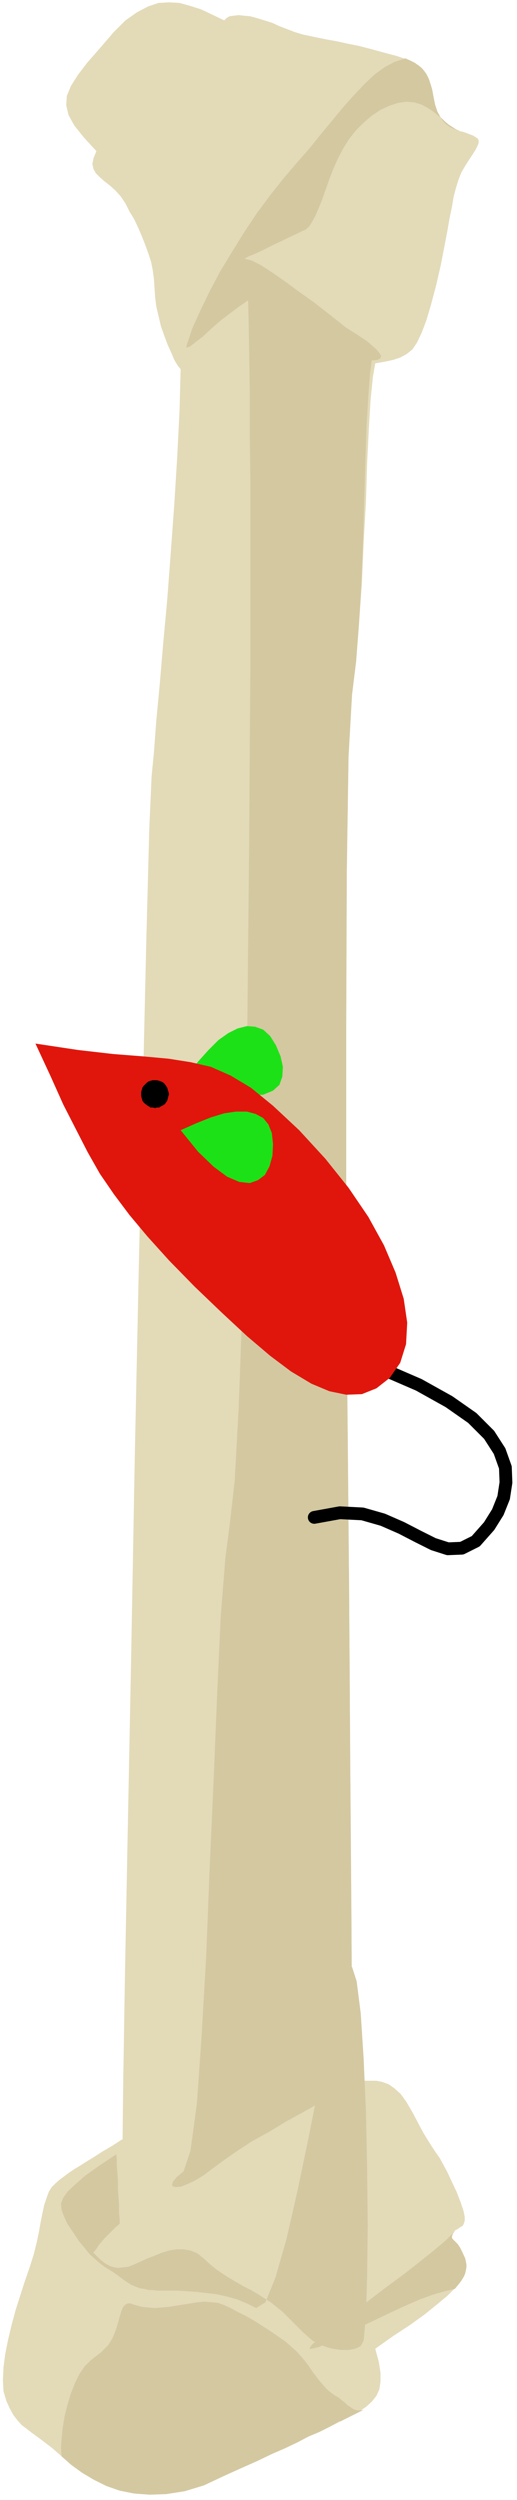 <svg xmlns="http://www.w3.org/2000/svg" width="118.667" height="573.333" fill-rule="evenodd" stroke-linecap="round" preserveAspectRatio="none" viewBox="0 0 890 4300"><style>.pen1{stroke:none}.brush3{fill:#d4c8a1}.brush4{fill:#1de117}</style><path fill-rule="nonzero" d="m210 3680-17 11-17 10-14 9-13 8-11 7-10 6-9 6-8 6-8 6-7 6-7 7-5 8-4 11-4 12-3 14-3 15-3 17-4 19-5 20-7 22-8 23-8 25-8 25-7 26-6 25-5 25-3 23-1 22 1 19 5 17 6 13 6 11 7 9 7 8 8 6 9 7 11 8 12 9 13 10 16 14 17 15 18 13 20 12 22 11 23 8 25 5 27 2 28-1 32-5 33-10 34-16 31-14 27-12 25-12 23-10 21-10 19-10 19-8 18-9 18-9 17-9 15-8 12-8 10-9 8-10 5-11 2-13v-16l-3-19-6-22 31-22 29-19 25-18 21-17 18-15 14-14 11-13 6-13 2-12-2-12-5-11-4-8-4-6-4-4-3-3-2-2-1-2v-2l1-3 2-4 3-4 4-2 4-3 4-2 2-3 2-6v-7l-2-10-5-15-7-18-9-19-7-15-7-13-6-11-7-10-6-9-7-11-8-13-8-15-10-19-11-19-10-14-11-10-10-7-11-4-10-2h-21l-11 1h-10v-94l-1-187-2-259-2-305-3-331-2-331v-310l1-265 3-197 6-106 7-57 5-65 5-69 3-71 4-70 2-66 3-60 3-50 4-39 4-23 17-3 14-3 12-4 11-6 10-8 8-12 8-17 8-21 8-27 9-34 8-35 6-31 5-26 4-23 4-19 3-18 4-15 4-13 5-13 7-12 7-11 6-9 5-8 3-6 2-5v-4l-1-3-4-3-5-3-8-3-9-3-8-2-7-3-7-3-7-5-5-5-5-8-5-9-4-12-3-15-3-15-4-13-5-10-6-8-8-7-11-6-12-5-15-5-19-5-22-6-23-6-20-4-18-4-17-3-15-3-14-3-14-3-13-4-13-5-13-5-13-6-13-4-13-4-11-3-11-1-9-1-9 1-7 1-5 3-4 4-21-10-19-9-19-6-18-5-18-1-18 1-18 6-19 10-20 14-20 20-25 29-21 24-16 21-12 19-7 17-1 16 4 17 10 18 16 20 22 24-5 12-2 10 2 9 4 7 7 7 8 7 9 7 10 9 9 10 8 12 7 14 8 13 7 15 6 14 6 15 5 14 5 15 3 15 2 15 1 15 1 16 2 16 4 17 4 17 6 17 6 16 6 13 5 12 6 10 5 6-2 73-4 79-5 81-6 82-6 80-7 76-6 71-6 63-4 54-4 41-4 90-5 187-6 258-7 307-7 330-6 331-6 306-5 259-3 186-1 91z" class="pen1" style="fill:#e3dab8"/><path fill-rule="nonzero" d="m585 4164-17 10-18 9-19 8-19 10-21 10-23 10-25 12-27 12-31 14-34 16-33 10-32 5-28 1-27-2-25-5-23-8-22-11-20-12-18-13-17-15-1-14 1-16 2-19 3-19 5-20 6-20 7-18 8-16 9-13 10-10 9-7 9-7 6-6 6-6 4-6 4-7 3-7 3-8 3-10 3-11 3-10 3-7 4-4 4-2h5l5 2 7 2 8 2 10 1 11 1 12-1 12-1 13-2 12-2 13-2 12-2 12-1 12 1 11 1 11 4 11 5 13 7 14 7 14 8 14 9 14 9 13 9 13 9 10 9 9 8 7 8 7 8 6 8 6 9 6 8 6 8 7 8 6 7 7 6 7 5 7 4 6 5 5 4 4 4 5 3 4 3 4 2 4 1h5l6-1-40 20z" class="pen1 brush3"/><path fill-rule="nonzero" d="m200 3704 1 9v10l1 13 1 14v15l1 15 1 14v13l1 10v8l-7 6-7 7-7 7-6 6-5 6-5 6-3 5-3 4-2 2v1l6 6 5 5 6 5 6 4 6 3 7 2 7 1 8-1 9-1 10-4 11-5 11-5 13-5 12-5 13-4 13-2h12l12 2 12 5 11 9 11 10 11 9 12 8 11 7 12 7 12 7 12 6 12 7 11 7 11 7 10 8 10 8 9 9 9 9 9 9 8 8 9 8 8 7 9 5 9 4 9 3 8 2 7 1 7 1h13l6-1 5-1 5-2 5-3 5-9 4-43 2-69 1-86-1-97-2-98-4-92-5-78-7-55-8-25-11 11-13 43-16 67-17 83-18 91-19 91-19 83-19 66-17 42-16 10-16-8-17-7-18-5-18-4-18-2-17-2-16-1-14-1h-36l-8-1h-7l-8-2-7-1-8-3-7-3-8-5-7-5-8-6-7-5-8-5-8-5-8-6-8-7-9-8-9-11-10-12-10-15-10-15-6-13-4-11-1-11 4-10 8-11 13-12 17-15 24-17 30-20z" class="pen1 brush3"/><path fill-rule="nonzero" d="m780 3839-1 5-1 3v2l1 2 2 2 3 3 4 4 4 6 4 8 5 11 1 5 1 5v5l-1 5-1 5-2 5-3 5-4 6-4 5-5 6-17 4-21 6-22 8-23 10-24 11-23 11-21 10-19 9-16 8-11 6-10 4-9 5-10 4-8 4-8 2-5 1h-3l1-3 4-5 8-7 14-12 21-15 25-20 29-21 30-23 30-22 28-22 25-20 20-17 13-13zM640 619l-3 24-3 39-3 51-2 60-2 68-2 70-3 72-4 70-5 65-7 57-6 106-3 197-1 266v310l2 333 3 331 2 306 2 259 1 188v94l-15 9-20 11-24 14-27 15-29 16-28 17-29 16-26 17-23 16-19 14-16 12-15 9-13 6-10 4-9 1-5-1-2-3 2-6 7-8 11-9 12-36 11-81 8-115 8-139 6-152 7-155 6-147 6-130 8-100 8-62 8-71 7-127 6-167 4-195 4-209 2-209 2-195 1-168 1-126V826l-1-77v-74l-1-67-1-56-1-41-1-21-2-10-3-8-4-7-4-6-3-5-2-3v-3l1-2 5-1h7l12 3 16 8 20 13 23 16 23 17 24 17 22 17 19 15 15 12 11 7 8 5 9 6 9 6 8 7 8 7 5 6 3 5-1 4-5 3-9 1z" class="pen1 brush3"/><path fill-rule="nonzero" d="m697 100 9 4 8 4 7 5 5 4 5 6 4 6 3 7 3 9 3 9 2 11 3 15 4 12 5 9 5 8 5 5 7 5 7 3 7 3 8 2 9 3-11-3-9-4-8-5-6-4-6-5-6-6-7-5-7-6-9-6-11-6-13-4-14-1-14 2-15 5-15 7-15 10-14 12-13 13-12 15-10 16-9 17-8 18-7 18-6 17-6 17-6 15-6 14-6 11-5 8-6 5-7 3-10 5-11 5-12 6-13 6-12 6-12 6-11 5-10 4-7 4v9l2 9 2 9 3 9 3 8 3 7 3 6 2 4 1 3 1 1-13 6-16 11-16 12-17 13-16 14-14 13-13 10-9 7-6 2v-3l10-30 14-31 16-33 18-34 20-33 21-34 22-33 23-31 23-29 23-27 22-25 20-25 20-24 19-23 18-20 18-19 17-16 18-13 17-9 17-5z" class="pen1 brush3"/><path fill="none" d="m654 2353 67 29 52 29 40 28 29 29 18 28 10 28 1 26-4 26-10 25-15 24-23 26-24 12-24 1-25-8-26-13-29-15-32-14-35-10-39-2-44 8" style="stroke:#000;stroke-width:22;stroke-linejoin:round"/><path fill-rule="nonzero" d="m323 1849 18-23 18-20 17-17 17-12 16-8 16-4 14 1 14 5 12 11 10 16 8 19 4 18-1 17-5 14-11 10-17 7-22 1-29-4-36-12-43-19z" class="pen1 brush4"/><path fill-rule="nonzero" d="m335 2213 47 45 43 40 40 34 36 27 35 21 31 13 29 6 27-1 25-10 23-18 18-26 10-32 2-37-6-41-14-45-20-47-27-49-34-50-40-50-45-49-45-42-38-31-35-21-34-15-35-8-38-6-44-4-51-4-61-7-73-11 26 56 22 49 22 43 20 39 21 37 24 35 27 36 31 37 37 41 44 45z" class="pen1" style="fill:#e0160c"/><path fill-rule="nonzero" d="m311 1944 27-12 25-10 23-7 20-3h19l15 4 13 7 9 11 6 15 2 19-1 20-5 18-8 15-12 9-14 5-18-2-21-9-23-17-27-26-30-37z" class="pen1 brush4"/><path fill-rule="nonzero" d="m249 1898 4 3 3 2 3 2h4l4 1 3-1h4l3-2 4-2 3-2 2-3 2-3 1-4 1-4 1-3-1-4-1-3-1-4-2-3-2-3-3-3-4-2-3-1-4-1h-7l-4 1-3 1-3 2-3 3-3 3-2 3-1 4-1 3v7l1 4 1 4 2 3 3 3z" class="pen1" style="fill:#000"/></svg>
